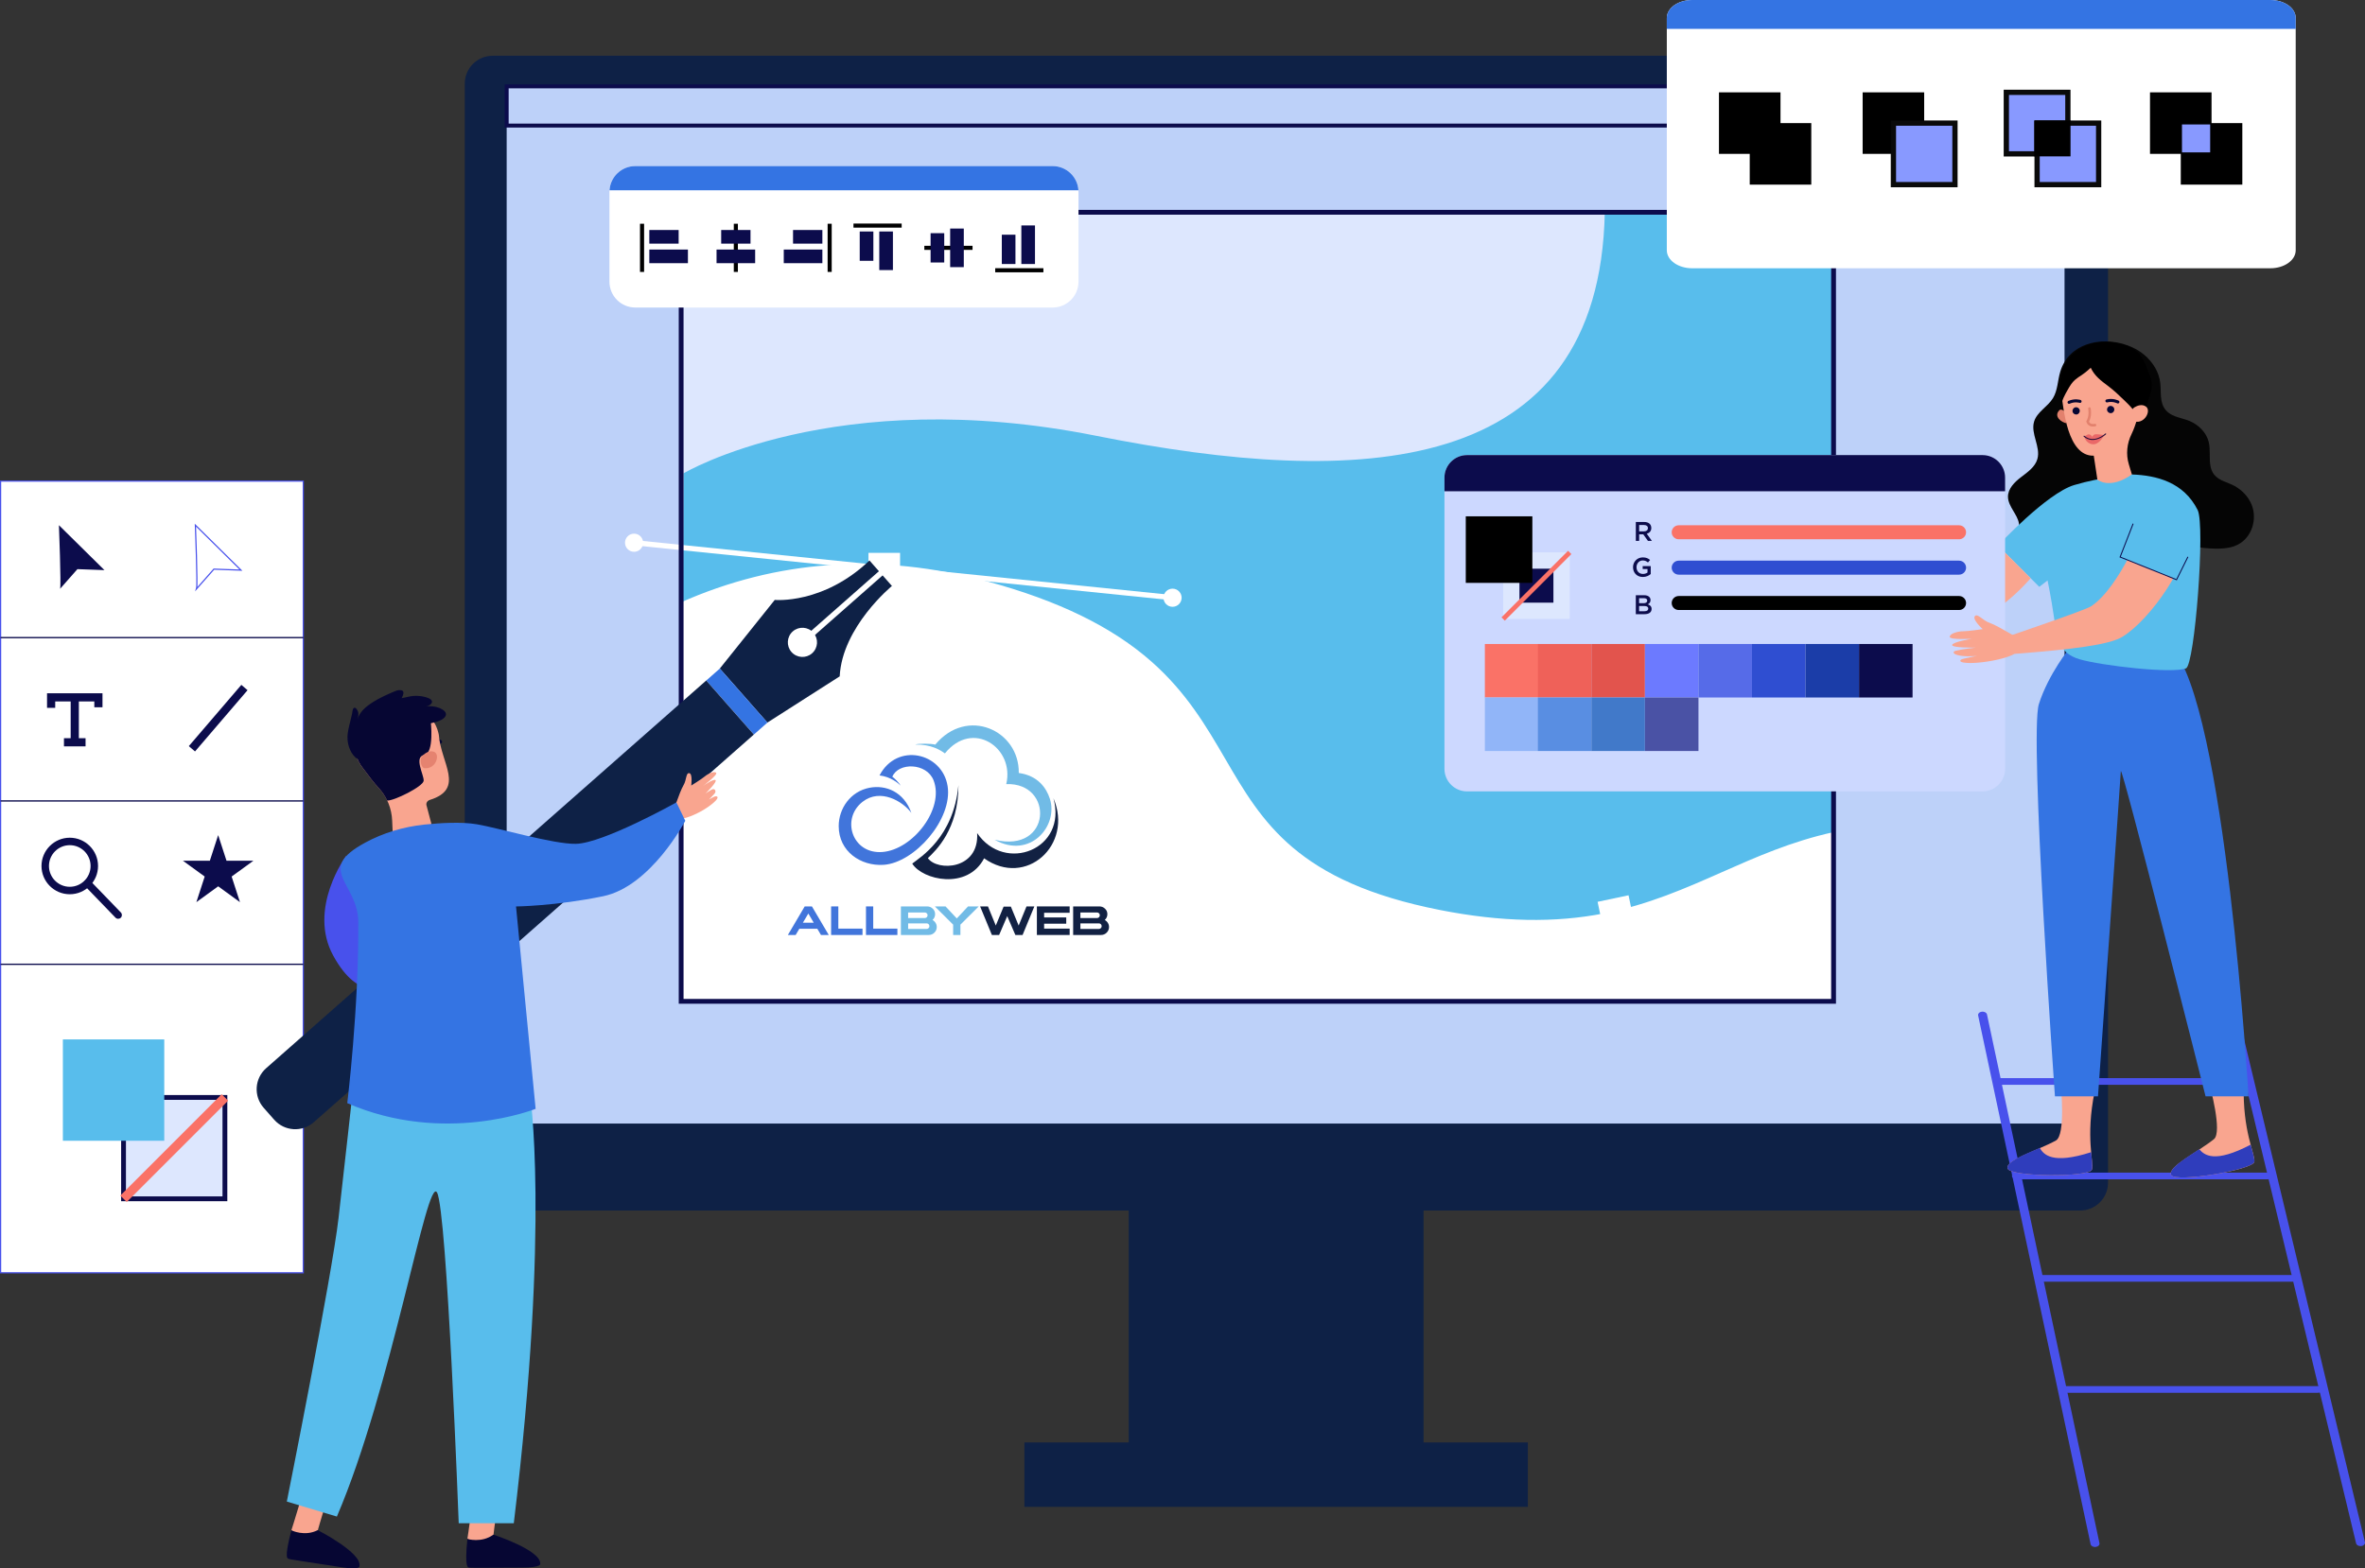 <?xml version="1.0" encoding="UTF-8"?><svg id="Calque_2" xmlns="http://www.w3.org/2000/svg" viewBox="0 0 1982.97 1315.39"><rect x="0" y="0" width="1982.97" height="1315.39" fill="#333333" stroke="none"/><defs><style>.cls-1{fill:#598ee2;}.cls-2{fill:#e58370;}.cls-3,.cls-4{fill:#fff;}.cls-5{fill:#fa7267;}.cls-6{fill:#566be8;}.cls-7{fill:#89f;}.cls-8{fill:#71bbe6;}.cls-8,.cls-9,.cls-10{fill-rule:evenodd;}.cls-11{fill:#ccd8ff;}.cls-12{fill:#58bdec;}.cls-13{fill:#0a0a0a;}.cls-14{fill:#3474e3;}.cls-15{fill:#2f4ed1;}.cls-16{fill:#2f3dbc;}.cls-17{fill:#bdd1f9;}.cls-9{fill:#4175db;}.cls-18{fill:#4851ec;}.cls-4{stroke:#4851ec;stroke-miterlimit:10;}.cls-19{fill:#6c7aff;}.cls-10{fill:#122143;}.cls-20{fill:#e2816d;}.cls-21{fill:#240d39;}.cls-22{fill:#0c0c4c;}.cls-23{fill:#ea6868;}.cls-24{fill:#f9a58f;}.cls-25{fill:#ed917e;}.cls-26{fill:#050505;}.cls-27{fill:#4a52a5;}.cls-28{fill:#ef6159;}.cls-29{fill:#dde7fe;}.cls-30{fill:#0e2146;}.cls-31{fill:#91b5f8;}.cls-32{fill:#060633;}.cls-33{fill:#4179c9;}.cls-34{fill:#1b3da8;}.cls-35{fill:#e2544d;}</style></defs><g id="_ëîé_1"><g><g><rect class="cls-30" x="946.4" y="997.23" width="247.19" height="235.53"/><path class="cls-30" d="M413.06,46.77H1744.16c12.89,0,23.35,10.46,23.35,23.35V991.94c0,12.89-10.46,23.35-23.35,23.35H413.06c-12.89,0-23.35-10.46-23.35-23.35V70.13c0-12.89,10.46-23.35,23.35-23.35Z"/><rect class="cls-17" x="424.83" y="72.44" width="1306.21" height="869.9"/><rect class="cls-30" x="858.94" y="1209.8" width="422.12" height="54.03"/></g><rect class="cls-29" x="571.12" y="178.04" width="966.27" height="661.8"/><path class="cls-12" d="M573.14,396.98s126.46-75.37,346.18-31.43c219.71,43.94,421.85,35.83,426.24-187.51h191.83V805.75H571.12l2.02-408.77Z"/><path class="cls-3" d="M1537.39,700.16v139.68H571.12V507.52c65.8-29.31,152.18-45.86,255.92-17.83,264.2,71.41,136.22,227.76,380.1,275.74,168.51,33.14,222.07-41.39,330.25-65.27Z"/><path class="cls-3" d="M1286.39,775.92c-23.64,0-49.91-2.48-79.68-8.34-121.99-24-151.71-74.95-183.19-128.9-31.87-54.64-64.83-111.13-197.06-146.87-88.66-23.96-174.27-18-254.45,17.72l-1.79-4.01c81.13-36.14,167.73-42.17,257.39-17.94,59.91,16.19,105.08,38.28,138.1,67.52,29.26,25.91,45.71,54.11,61.62,81.38,30.96,53.07,60.2,103.19,180.24,126.8,51.07,10.05,96.12,10.93,137.72,2.71,37.12-7.34,68.28-21.12,98.41-34.46,28.67-12.69,58.32-25.8,93.22-33.51l.95,4.29c-34.47,7.61-63.91,20.63-92.39,33.23-45.06,19.94-91.26,40.38-159.08,40.38Z"/><g><rect class="cls-3" x="728.17" y="463.69" width="26.51" height="26.51"/><rect class="cls-3" x="755.2" y="251.34" width="4.39" height="453.84" transform="translate(204.62 1183.11) rotate(-84.17)"/><path class="cls-3" d="M524.04,455.19c0-4.2,3.41-7.61,7.61-7.61s7.61,3.41,7.61,7.61-3.41,7.61-7.61,7.61-7.61-3.41-7.61-7.61Z"/><circle class="cls-3" cx="983.14" cy="501.33" r="7.61"/></g><g><rect class="cls-3" x="1342.01" y="753.23" width="26.51" height="26.51" transform="translate(-129.04 296.3) rotate(-11.91)"/><rect class="cls-3" x="1254.43" y="765.04" width="201.69" height="2.9" transform="translate(-121.99 274.6) rotate(-11.07)"/><path class="cls-3" d="M1248.85,787.4c-.87-4.11,1.76-8.15,5.88-9.02,4.11-.87,8.15,1.76,9.02,5.88,.87,4.11-1.76,8.15-5.88,9.02-4.11,.87-8.15-1.76-9.02-5.88Z"/><path class="cls-3" d="M1446.07,747.33c-.87-4.11,1.76-8.15,5.88-9.02,4.11-.87,8.15,1.76,9.02,5.88,.87,4.11-1.76,8.15-5.88,9.02-4.11,.87-8.15-1.76-9.02-5.88Z"/></g><path class="cls-22" d="M1732.68,106.97H423.18v-36.18H1732.68v36.18Zm-1306.21-3.3H1729.39v-29.58H426.48v29.58Z"/><g><path class="cls-3" d="M888.12,775.98h-225.38v-84.06h225.38v84.06Zm-220.98-4.39h216.59v-75.27h-216.59v75.27Z"/><path class="cls-3" d="M656.79,694.11c0-4.5,3.65-8.15,8.15-8.15s8.15,3.65,8.15,8.15-3.65,8.15-8.15,8.15-8.15-3.65-8.15-8.15Z"/><circle class="cls-3" cx="885.92" cy="694.11" r="8.15"/><path class="cls-3" d="M656.79,773.78c0-4.5,3.65-8.15,8.15-8.15s8.15,3.65,8.15,8.15-3.65,8.15-8.15,8.15-8.15-3.65-8.15-8.15Z"/><path class="cls-3" d="M877.77,773.78c0-4.5,3.65-8.15,8.15-8.15s8.15,3.65,8.15,8.15-3.65,8.15-8.15,8.15-8.15-3.65-8.15-8.15Z"/></g><g><path class="cls-18" d="M1756.6,1297.49c-1.82,0-3.42-.98-3.71-2.37l-94.29-443.4c-.33-1.53,1.07-2.97,3.13-3.21,2.05-.25,3.97,.8,4.3,2.33l94.29,443.4c.33,1.53-1.07,2.97-3.13,3.21-.2,.03-.4,.04-.59,.04Z"/><path class="cls-18" d="M1979.28,1296.74c-1.82,.03-3.44-.93-3.77-2.31l-106.16-441.91c-.37-1.52,.99-2.98,3.04-3.25,2.04-.28,4,.74,4.37,2.27l106.16,441.91c.37,1.52-.99,2.98-3.04,3.25-.2,.03-.4,.04-.59,.04Z"/><path class="cls-18" d="M1882.98,909.82h-205.42c-3.07,0-5.55-1.25-5.55-2.8s2.48-2.8,5.55-2.8h205.42c3.07,0,5.55,1.25,5.55,2.8s-2.48,2.8-5.55,2.8Z"/><path class="cls-18" d="M1901.53,989.09h-208.94c-3.12,0-5.65-1.25-5.65-2.8s2.53-2.8,5.65-2.8h208.94c3.12,0,5.65,1.25,5.65,2.8s-2.53,2.8-5.65,2.8Z"/><path class="cls-18" d="M1922.33,1074.98h-209.98c-3.14,0-5.67-1.25-5.67-2.8s2.54-2.8,5.67-2.8h209.98c3.14,0,5.67,1.25,5.67,2.8s-2.54,2.8-5.67,2.8Z"/><path class="cls-18" d="M1943.29,1168.15h-210.18c-3.22,0-5.83-1.25-5.83-2.8s2.61-2.8,5.83-2.8h210.18c3.22,0,5.83,1.25,5.83,2.8s-2.61,2.8-5.83,2.8Z"/></g><g><rect class="cls-4" x=".5" y="403.5" width="253.79" height="664.02"/><rect class="cls-22" x=".5" y="534.22" width="253.79" height="1.1"/><rect class="cls-22" x=".5" y="671.21" width="253.79" height="1.1"/><rect class="cls-22" x=".5" y="808.21" width="253.79" height="1.1"/><path class="cls-22" d="M50.39,493.83c.98-2.94-.98-53.34-.98-53.34l38.17,37.68-22.67-.82-14.52,16.48Z"/><path class="cls-4" d="M164.82,493.83c.98-2.94-.98-53.34-.98-53.34l38.17,37.68-22.67-.82-14.52,16.48Z"/><g><polygon class="cls-22" points="46.29 593.69 39.44 593.69 39.44 581.46 85.93 581.46 85.93 593.2 79.08 593.2 79.08 588.31 46.29 588.31 46.29 593.69"/><rect class="cls-22" x="59.26" y="584.88" width="6.85" height="38.66"/><rect class="cls-22" x="53.63" y="619.14" width="18.11" height="6.85"/></g><rect class="cls-22" x="149.09" y="598.92" width="67.68" height="6.85" transform="translate(-393.45 349.23) rotate(-49.4)"/><g><path class="cls-22" d="M58.5,750.02c-13.08,0-23.71-10.64-23.71-23.71s10.64-23.71,23.71-23.71,23.71,10.64,23.71,23.71-10.64,23.71-23.71,23.71Zm0-41.16c-9.62,0-17.45,7.83-17.45,17.45s7.83,17.45,17.45,17.45,17.45-7.83,17.45-17.45-7.83-17.45-17.45-17.45Z"/><path class="cls-22" d="M99.07,770.6c-.82,0-1.64-.32-2.25-.96l-25.65-26.55c-1.2-1.24-1.17-3.23,.08-4.43,1.24-1.2,3.23-1.17,4.43,.08l25.65,26.55c1.2,1.24,1.17,3.23-.08,4.43-.61,.59-1.39,.88-2.18,.88Z"/></g><g><g><rect class="cls-29" x="103.58" y="920.45" width="85" height="85"/><path class="cls-22" d="M190.6,1007.47H101.56v-89.04h89.04v89.04Zm-85-4.04h80.97v-80.97H105.6v80.97Z"/></g><rect class="cls-12" x="52.72" y="871.77" width="85" height="85"/><rect class="cls-5" x="85.98" y="959.14" width="120.21" height="7.63" transform="translate(-638.13 385.34) rotate(-45)"/></g><polygon class="cls-22" points="182.93 700.41 189.91 721.89 212.5 721.89 194.22 735.17 201.2 756.65 182.93 743.37 164.65 756.65 171.63 735.17 153.36 721.89 175.95 721.89 182.93 700.41"/></g><path class="cls-22" d="M1539.4,841.86H569.1V176.02h970.3V841.86Zm-966.27-4.04h962.23V180.06H573.14V837.83Z"/><g><g><g><path class="cls-30" d="M729.03,470.09l18.83,21.37s-41.72,34.23-43.8,75.81l-60.64,38.76-39.9-45.3,46.08-57.58s40.65,3.92,79.43-33.07Z"/><path class="cls-3" d="M664.72,529.57c5.07-4.47,12.8-3.98,17.27,1.09,4.47,5.07,3.98,12.8-1.09,17.27-5.07,4.47-12.8,3.98-17.27-1.09-4.47-5.07-3.98-12.8,1.09-17.27Z"/><rect class="cls-3" x="701.23" y="459.36" width="4.67" height="104.59" transform="translate(622.32 -354.48) rotate(48.62)"/></g><rect class="cls-14" x="587.59" y="580.82" width="60.39" height="15.17" transform="translate(650.79 -264.12) rotate(48.61)"/><path class="cls-30" d="M229.88,939.12l-8.81-10c-8.59-9.75-7.65-24.62,2.1-33.21l368.97-325.15,39.93,45.31-368.97,325.15c-9.75,8.59-24.62,7.65-33.21-2.1Z"/></g><g><path class="cls-24" d="M419.31,1246.36s-5.8,40.94-5.53,41.39c.27,.45-2.18,4.63-2.18,4.63l-10.18,2.27-9.54-3.91s5.99-38.71,4.81-43.43c-1.18-4.73,22.62-.95,22.62-.95Z"/><path class="cls-32" d="M391.88,1290.74s11.99,3.64,21.81-3.63c0,0,39.98,13.1,39.25,24.37,0,0,1.82,3.27-15.27,3.27-17.09,0-43.62,.35-44.35-.02-.73-.36-3.99,1.58-1.44-23.99Z"/></g><g><path class="cls-24" d="M278.32,1243.96s-12.12,39.53-11.92,40.02c.2,.49-2.88,4.24-2.88,4.24l-10.41,.65-8.81-5.35s11.96-37.3,11.53-42.15c-.43-4.85,22.49,2.59,22.49,2.59Z"/><path class="cls-32" d="M244.3,1283.52s11.28,5.47,22.11-.18c0,0,37.45,19.18,34.97,30.2,0,0,1.28,3.52-15.59,.84-16.87-2.67-43.14-6.47-43.8-6.94-.66-.47-4.19,.94,2.32-23.92Z"/></g><path class="cls-12" d="M295.19,920.37l148.9-5.09s17.49,107.61-13.29,362.28h-46.18s-9.79-262.3-18.19-277.38c-8.4-15.07-37.78,164.04-83.96,271.78l-41.98-12.59s37.78-188.9,43.38-237.88c5.6-48.97,11.31-101.12,11.31-101.12Z"/><path class="cls-32" d="M357,626.75c-.34,0-.68-.06-.98-.23-.9-.48-1.16-1.58-.59-2.44,1.73-2.61,6.92-6.69,14.2-3.48,.94,.41,1.3,1.48,.79,2.38-.5,.9-1.67,1.29-2.61,.88-5.98-2.64-8.99,1.78-9.12,1.97-.38,.57-1.03,.9-1.68,.92Z"/><path class="cls-24" d="M367.9,616.05h-.03c-.08-.4-.15-.81-.25-1.22-4.16-18.25-24.3-28.75-44.23-22.54-16.61,5.17-27.59,20.85-25.64,36.62,.72,5.85,3.05,11.01,6.49,15.24,4.9,6.63,9.18,12.29,13.37,16.83,6.94,7.51,10.79,17.14,11.21,27.29l.43,9.92c23.67,5.12,32.48-7.16,32.48-7.16l-4.19-15.83c-.37-1.84,.88-3.7,2.84-4.31,.01,0,.02,0,.04-.01,29.84-9.31,9.1-30.91,7.49-54.83Z"/><path class="cls-32" d="M313.27,611.78l-14.74,21.21c1.11,4.19,3.08,7.95,5.69,11.16,4.9,6.63,9.18,12.29,13.37,16.83,2.9,3.13,5.22,6.65,7.02,10.41,.01,0,.02,0,.03,0,5.25,.57,30.23-11.71,30.59-16.57,.35-4.86-8.57-20.03,.55-21.67,8.58-1.55,5.34-28.5,5.34-28.5l-23.13-1.38-24.73,8.5Z"/><path class="cls-2" d="M352.82,636.92c.08-1.19,.66-2.33,1.57-3.21,1.87-1.83,5.42-4.5,9.3-3.25,5.7,1.83,2.14,15.03-8.06,13.82,0,0-3.24-1.04-2.81-7.36Z"/><path class="cls-32" d="M291.51,615.61c.46-3.8,1.41-7.56,2.34-11.3,.47-1.87,.94-3.75,1.35-5.63,.29-1.32,.22-3.96,1.55-4.89,1.69-1.18,3.52,2.85,3.67,3.83,.35,2.32-.54,4.74-.45,7.08-.23-6.3,6.82-11.99,11.96-15.34,5.65-3.69,12.02-6.57,18.24-9.23,1.43-.61,2.91-1.22,4.46-1.31,5.52-.32,3.49,3.92,2.21,6.69-.04,.09,4.27-.84,4.75-.96,6-1.54,12.41-1.17,17.91,1.07,1.93,.79,3.75,2.56,2.06,4.62-1.01,1.23-2.9,2-4.49,2.08,3.77-.2,7.72,.06,11.15,1.39,2.15,.84,5.29,2.54,5.68,4.93,.39,2.36-2.22,4.35-4.29,5.35-5.43,2.63-11.81,2.92-17.54,4.71-6.37,1.99-12.48,4.79-18.09,8.36-4.63,2.95-8.89,6.39-13.5,9.34-3.89,2.49-8.01,4.62-12.2,6.59-2.79,1.31-7.47,4.77-9.95,2.58-5.38-4.76-7.65-13.02-6.81-19.95Z"/><path class="cls-18" d="M290.34,717.66s-32.69,44.14-10.9,83.92c21.8,39.78,43.59,25.07,43.59,25.07l-32.69-108.98Z"/><path class="cls-24" d="M577.99,648.47c2.88,.58,1.62,10.15,1.59,10.38,.14-.08,8.89-5.54,11.34-7.63,2.47-2.11,7.84-4.77,9.53-3.08,1.66,1.65-10.47,10.7-10.87,11,.39-.23,8.47-6.08,10.33-4.88,1.86,1.2-8,10.99-8.38,11.31,.28-.19,3.31-2.36,5.36-3.38,2.54-1.27,4,1.45,2.22,3.45-2.13,2.4-4.31,4.69-4.59,4.87,.23-.13,1.84-1.04,3.71-2.05,2.51-1.37,6.09-.53,.33,4.54-4.62,4.07-11.5,8.48-19.92,11.72-2.06,.79-4.03,1.39-5.79,1.7l-4.52-6.87-2.27-3.44s.49-1.46,1.24-3.57c1.5-4.23,4.05-11.06,5.81-14,2.65-4.41,1.94-10.63,4.86-10.05Z"/><path class="cls-14" d="M306,706.83c15.4-8.36,32.37-13.41,49.79-15.23,13.86-1.45,31.21-2.42,44.02-.27,17.59,2.94,64.25,16.8,83.11,16.4,22.99-.49,84.22-34.75,84.22-34.75l7.45,15.44s-28.74,54.96-68.86,63.25c-40.11,8.28-73.06,8.59-73.06,8.59l16.43,169.74s-76.55,30.67-157.93-4.77c0,0,9.8-79.98,9.23-152.12-.26-32.89-36.6-43.36,5.59-66.26Z"/></g><g><path class="cls-3" d="M904.29,160.98v75.25c0,11.98-9.71,21.7-21.7,21.7h-349.89c-11.99,0-21.7-9.71-21.7-21.7v-75.25c0-.46,.01-.91,.05-1.37,.69-11.35,10.12-20.32,21.64-20.32h349.89c11.52,0,20.95,8.98,21.64,20.32,.04,.46,.06,.91,.06,1.37Z"/><path class="cls-14" d="M904.23,159.61H511.06c.69-11.35,10.12-20.32,21.64-20.32h349.89c11.52,0,20.95,8.98,21.64,20.32Z"/><g><rect x="536.62" y="187.66" width="3.43" height="40.41"/><rect class="cls-22" x="544.43" y="192.9" width="24.59" height="11.44"/><rect class="cls-22" x="544.43" y="209.3" width="32.37" height="11.44"/></g><g><rect x="615.27" y="187.66" width="3.43" height="40.41"/><rect class="cls-22" x="604.69" y="192.9" width="24.59" height="11.44"/><rect class="cls-22" x="600.8" y="209.3" width="32.37" height="11.44"/></g><g><rect x="693.93" y="187.66" width="3.43" height="40.41"/><rect class="cls-22" x="664.94" y="192.9" width="24.59" height="11.44"/><rect class="cls-22" x="657.16" y="209.3" width="32.37" height="11.44"/></g><g><rect x="715.61" y="187.5" width="40.41" height="3.43"/><rect class="cls-22" x="714.28" y="200.72" width="24.59" height="11.44" transform="translate(520.13 933.02) rotate(-90)"/><rect class="cls-22" x="726.78" y="204.61" width="32.37" height="11.44" transform="translate(532.63 953.3) rotate(-90)"/></g><g><rect x="775.03" y="206.15" width="40.41" height="3.43"/><rect class="cls-22" x="773.7" y="202.15" width="24.59" height="11.44" transform="translate(578.12 993.86) rotate(-90)"/><rect class="cls-22" x="786.2" y="202.15" width="32.37" height="11.44" transform="translate(594.52 1010.25) rotate(-90)"/></g><g><rect x="834.45" y="224.95" width="40.41" height="3.43"/><rect class="cls-22" x="833.4" y="203.43" width="24.59" height="11.44" transform="translate(636.55 1054.84) rotate(-90)"/><rect class="cls-22" x="845.9" y="199.53" width="32.37" height="11.44" transform="translate(656.83 1067.34) rotate(-90)"/></g></g><g><path class="cls-24" d="M1727.98,911.26s4.12,40.68-4.18,45.3c-15.04,8.36-42.79,16.33-40.46,23.5,2.32,7.18,68.82,7.46,70.67,.91,1.85-6.54-5.61-26.57,2.29-65.55l-28.31-4.16Z"/><path class="cls-16" d="M1753.34,966.36c.71,7.28,1.32,12.28,.67,14.61-1.85,6.54-68.34,6.26-70.67-.91-1.72-5.32,12.96-11.32,26.9-17.3,3.29,5.53,10.32,14.16,43.1,3.6Z"/><path class="cls-24" d="M1852.71,910.09s10.99,39.39,3.59,45.35c-13.4,10.8-39.38,23.37-35.87,30.05,3.51,6.68,69.08-4.37,69.79-11.13,.71-6.76-10.05-25.23-8.9-64.98l-28.61,.72Z"/><path class="cls-16" d="M1887.08,960.07c1.94,7.06,3.39,11.88,3.14,14.28-.71,6.76-66.28,17.81-69.79,11.13-2.6-4.95,10.84-13.36,23.56-21.63,4.19,4.89,12.58,12.2,43.09-3.79Z"/><path class="cls-14" d="M1735.74,543.02s-18.06,21.88-26.21,47.49c-8.15,25.61,13.47,329.03,13.47,329.03h36.09s19.14-270.21,19.14-272.61c0-9.44,71.06,272.61,71.06,272.61h36.03s-19.5-330.25-64.75-376.52l-42.34,2.62-42.49-2.62Z"/><path class="cls-26" d="M1692.77,438.91c.23,1.59,.14,3.2-.43,4.84-.71,2.02-2.11,3.77-2.68,5.84-1.25,4.56,2.15,9.45,6.57,11.11,3.71,1.4,7.84,.96,11.65-.29,.72-.24,1.44-.51,2.13-.8,4.36-1.82,8.32-4.48,12.62-6.43,1.12-.51,2.25-.97,3.4-1.38,.24-.09,.48-.17,.73-.26h0c8.54-2.96,17.8-3.69,26.74-5.45,10.54-2.07,21.01-5.64,31.73-4.89,12.36,.86,23.5,7.33,35.07,11.76,11.79,4.51,24.37,6.95,36.99,7.19,5.14,.1,10.42-.2,15.26-1.79,.36-.11,.72-.24,1.08-.38,.99-.37,1.96-.79,2.9-1.29,11.66-6.08,16.17-21.22,11.49-33.14-2.67-6.81-7.97-12.38-14.31-15.91-5.66-3.16-12.88-4.22-17.16-9.51-1.68-2.08-2.59-4.45-3.1-6.98-1.3-6.5,.12-14.09-1.58-20.73-1.98-7.76-8.52-14.14-15.73-17.22-3.1-1.33-6.54-2.13-9.85-3.18-1.62-.52-3.2-1.09-4.7-1.82-2.11-1.02-4.04-2.34-5.64-4.22-5.5-6.45-3.67-15.37-4.67-23.12-.57-4.5-2.13-8.79-4.41-12.7-2.4-4.11-5.6-7.78-9.31-10.83-1.43-1.18-2.95-2.27-4.52-3.25-1.75-1.09-3.6-2.08-5.51-2.95h0c-1.17-.54-2.37-1.03-3.59-1.47-5.65-2.07-11.74-3.22-17.8-3.32h0c-5.72-.1-11.38,.73-16.6,2.57-5.11,1.8-9.78,4.58-13.6,8.41-3.72,3.72-6.64,8.44-8.42,14.23-2.28,7.45-2.12,15.78-6.19,22.42-4.42,7.22-13.34,11.49-15.79,19.59-3.09,10.18,5.64,21.11,2.76,31.35-1.88,6.7-8.13,11.02-13.66,15.23-5.53,4.21-11.2,9.81-11.01,16.76,.23,7.92,8.09,14.77,9.15,22.01Z"/><path class="cls-12" d="M1787.52,397.93c20.76,.77,43.42,6.47,55.15,29.84,6.49,12.94-2.43,129.83-9.81,132.78-11.54,4.61-70.69-2.21-89.15-7.6-18.46-5.38-19.23-19.23-21.53-35.38-2.31-16.15-5.38-30.76-5.38-30.76l-6.92,5.38-34.62-34.62s40.77-43.82,63.84-50.74c23.07-6.92,48.42-8.91,48.42-8.91Z"/><path class="cls-20" d="M1732.03,345.9s-3.45-3.81-5.41-1.75c-4.99,5.26,2.02,10.17,5.98,10.85l-.57-9.1Z"/><path class="cls-24" d="M1759.85,289.02c17.5-1.5,33.61,10.55,37.16,27.75,1.17,5.65,.9,11.23-.53,16.39-2.94,12.76-5.41,23.06-9.24,30.87-3.88,7.91-4.84,16.94-2.29,25.38l2.57,8.52c-18.59,13.11-28.92,4.39-28.92,4.39l-3.05-20.12h0c-22.15,.71-25.35-39.88-27.15-51.75h.04c-.08-.44-.17-.88-.24-1.33-3.02-19.86,11.31-38.35,31.65-40.1Z"/><path d="M1767.67,323.82c4.89,3.67,9.3,7.92,13.7,12.16,4.66,4.49,9.49,9.26,11.32,15.46,4.96-5.12,7.59-12.02,9.65-18.84,.96-3.16,1.83-6.41,1.8-9.71-.04-4.68-1.87-9.14-3.67-13.45-2.32-5.58-4.8-11.37-9.43-15.26-3.06-2.57-6.86-4.11-10.7-5.23-8.96-2.61-18.67-3.11-27.61-.45-8.94,2.66-17.04,8.66-21.36,16.93-5.57,10.65-4.43,23.42-3.14,35.37,.45-5.11,3.08-9.73,5.64-14.17,1.67-2.89,3.39-5.83,5.91-8.01,4.31-3.71,5.74-3.26,13.23-10.19,3.29,6.99,8.54,10.81,14.66,15.39Z"/><path class="cls-24" d="M1787.41,344.45c.39-1.2,1.23-2.2,2.32-2.85,2.24-1.33,6.29-3.02,9.62-.56,4.89,3.6-1.94,16.16-11.24,11.84,0,0-2.78-2.05-.71-8.44Z"/><path class="cls-32" d="M1737.81,345.36c-.41-1.63,.58-3.29,2.21-3.71,1.63-.41,3.29,.58,3.71,2.21,.41,1.63-.58,3.29-2.21,3.71-1.63,.41-3.29-.58-3.71-2.21Z"/><path class="cls-32" d="M1766.77,344.23c-.41-1.63,.58-3.29,2.21-3.71,1.63-.41,3.29,.58,3.71,2.21,.41,1.63-.58,3.29-2.21,3.71-1.63,.41-3.29-.58-3.71-2.21Z"/><path class="cls-23" d="M1747.7,366.17s2.4-2.14,3.99-1.86c1.59,.28,2.62,2.07,2.62,2.07,0,0,.75-1.96,2.63-2.17,1.89-.21,7.32,.73,7.32,.73,0,0-4.12,8.51-9.9,7.64-5.78-.86-6.56-6.15-6.56-6.15l-.11-.26Z"/><path class="cls-21" d="M1753.3,368.95c6.61,.75,12.44-4.62,12.51-4.7,.17-.16,.18-.43,.02-.61-.16-.17-.44-.18-.61-.02-.38,.36-9.49,8.73-17.54,1.9-.18-.15-.45-.13-.61,.05-.15,.18-.13,.45,.05,.61,2.03,1.72,4.14,2.54,6.17,2.77Z"/><path class="cls-32" d="M1776.04,338.39c.36-.07,.68-.3,.86-.64,.33-.62,.1-1.39-.52-1.72-.18-.1-4.63-2.39-10.13-1-.68,.17-1.09,.86-.92,1.54,.17,.68,.92,1.09,1.54,.92,4.59-1.16,8.28,.76,8.32,.78,.27,.15,.57,.18,.85,.12Z"/><path class="cls-32" d="M1744.54,337.84c.34-.14,.61-.42,.73-.79,.21-.67-.15-1.38-.82-1.6-.2-.06-4.93-1.55-10.15,.83-.64,.29-.92,1.04-.63,1.68,.29,.64,1.07,.92,1.68,.63,4.31-1.97,8.28-.74,8.32-.73,.29,.09,.6,.08,.86-.03Z"/><path class="cls-20" d="M1754.94,357.78c-3.65,0-5.24-2.5-5.59-4.03-.06-.27-.02-.55,.12-.78,2.61-4.39,1.41-10.05,1.4-10.11-.13-.58,.24-1.15,.81-1.27,.57-.13,1.14,.24,1.27,.81,.06,.26,1.33,6.19-1.4,11.24,.33,.8,1.47,2.53,4.84,1.85,.59-.11,1.14,.26,1.26,.83,.12,.58-.26,1.14-.83,1.26-.68,.14-1.31,.2-1.88,.2Z"/><path class="cls-24" d="M1702.63,484.94s-33.73,40.4-61.22,35.98c-27.5-4.42-72.22-8.76-72.22-8.76l22.65-14.94s39.44-10.39,53.91-13.28c14.47-2.89,32.45-23.43,32.45-23.43l24.44,24.44Z"/><path class="cls-24" d="M1834.36,446.04c2.88,24.35-30.97,73.6-54.95,88.14-10.85,6.58-41.12,10.43-90.09,14.21l-4.3-15.09s63.43-21.57,68.25-24.77c24.25-16.06,44.92-69.94,44.92-69.94l36.18,7.46Z"/><path class="cls-25" d="M1610.43,486.46s-4.84,18.67-7.54,18.32c-2.71-.35-2.26-15.65-2.35-15.42-.09,.23-3.2,16.09-6.94,16.89-3.74,.79-2.44-16.79-2.44-16.79,0,0-1.82,15.09-4.41,15.49-2.59,.4-2.43-14.24-3.44-14.28-1.01-.04-.2,12.55-3.39,13.19-3.19,.64-5.02-17.07-2.11-19.33,2.91-2.26,5.79,.16,5.79,.16,0,0,5.29-3.25,8.15-1.41,0,0,8.34-1.58,9.74,1.92,0,0,6.1-4.24,8.94,1.26Z"/><g><path class="cls-11" d="M1230.05,381.7h432.24c10.44,0,18.92,8.48,18.92,18.92v244.21c0,10.44-8.48,18.92-18.92,18.92h-432.24c-10.44,0-18.92-8.48-18.92-18.92v-244.21c0-10.44,8.48-18.92,18.92-18.92Z"/><path class="cls-22" d="M1681.21,400.62v11.44h-470.08v-11.44c0-10.45,8.47-18.92,18.92-18.92h432.24c10.45,0,18.92,8.47,18.92,18.92Z"/><g><rect class="cls-29" x="1260.34" y="463.31" width="55.82" height="55.82"/><rect class="cls-22" x="1274.01" y="476.98" width="28.48" height="28.48"/><rect class="cls-5" x="1248.78" y="489.26" width="78.94" height="3.92" transform="translate(29.98 1054.83) rotate(-45)"/><rect x="1229" y="433.05" width="55.82" height="55.82"/></g><g><rect class="cls-5" x="1245" y="540.12" width="44.88" height="44.88"/><rect class="cls-28" x="1289.46" y="540.12" width="44.88" height="44.88"/><rect class="cls-35" x="1334.34" y="540.12" width="44.88" height="44.88"/><rect class="cls-19" x="1379.22" y="540.12" width="44.88" height="44.88"/><rect class="cls-6" x="1424.09" y="540.12" width="44.88" height="44.88"/><rect class="cls-15" x="1468.97" y="540.12" width="44.88" height="44.88"/><rect class="cls-34" x="1513.85" y="540.12" width="44.88" height="44.88"/><rect class="cls-22" x="1558.73" y="540.12" width="44.88" height="44.88"/><rect class="cls-31" x="1245" y="585" width="44.88" height="44.88"/><rect class="cls-1" x="1289.46" y="585" width="44.88" height="44.88"/><rect class="cls-33" x="1334.34" y="585" width="44.88" height="44.88"/><rect class="cls-27" x="1379.22" y="585" width="44.88" height="44.88"/></g><path class="cls-5" d="M1642.61,452.3h-235.08c-3.23,0-5.87-2.64-5.87-5.87h0c0-3.23,2.64-5.87,5.87-5.87h235.08c3.23,0,5.87,2.64,5.87,5.87h0c0,3.23-2.64,5.87-5.87,5.87Z"/><path class="cls-15" d="M1642.61,481.97h-235.08c-3.23,0-5.87-2.64-5.87-5.87h0c0-3.23,2.64-5.87,5.87-5.87h235.08c3.23,0,5.87,2.64,5.87,5.87h0c0,3.23-2.64,5.87-5.87,5.87Z"/><path d="M1642.61,511.63h-235.08c-3.23,0-5.87-2.64-5.87-5.87h0c0-3.23,2.64-5.87,5.87-5.87h235.08c3.23,0,5.87,2.64,5.87,5.87h0c0,3.23-2.64,5.87-5.87,5.87Z"/><g><path class="cls-22" d="M1371.58,437.79h7.08c3.72,0,5.9,2,5.9,5.06,0,2.61-1.57,4.17-3.79,4.81l4.29,6.01h-3.29l-3.95-5.54h-3.45v5.54h-2.79v-15.88Zm6.87,7.87c2,0,3.27-1.04,3.27-2.7s-1.23-2.63-3.29-2.63h-4.06v5.33h4.08Z"/><path class="cls-22" d="M1369.23,475.71c0-4.45,3.4-8.21,8.19-8.21,2.77,0,4.47,.77,6.1,2.15l-1.77,2.11c-1.22-1.04-2.43-1.7-4.45-1.7-2.93,0-5.15,2.56-5.15,5.65,0,3.27,2.16,5.67,5.4,5.67,1.5,0,2.86-.48,3.83-1.2v-2.97h-4.06v-2.43h6.76v6.67c-1.56,1.34-3.81,2.47-6.62,2.47-4.97,0-8.23-3.54-8.23-8.21Z"/><path class="cls-22" d="M1371.58,499.23h7.12c1.82,0,3.24,.5,4.15,1.41,.7,.7,1.07,1.57,1.07,2.68,0,1.91-1.09,2.93-2.27,3.54,1.86,.63,3.15,1.7,3.15,3.9,0,2.84-2.34,4.36-5.88,4.36h-7.35v-15.88Zm6.56,6.69c1.79,0,3-.7,3-2.2,0-1.25-1-2.02-2.79-2.02h-4.02v4.22h3.81Zm.82,6.71c1.91,0,3.06-.75,3.06-2.22,0-1.34-1.07-2.13-3.27-2.13h-4.42v4.36h4.63Z"/></g></g><path class="cls-24" d="M1655.8,516.84c-2.21,2.79,6.42,10.65,6.62,10.83-.19,.03-12.53,1.81-16.43,1.79-3.93-.03-10.97,1.71-11.21,4.58-.24,2.82,18.01,1.73,18.62,1.69-.54,.09-15.8,2.6-16.58,5.16-.78,2.56,19.18,2.3,19.78,2.3-.41,.05-12.12,1.37-16.56,2.56-.85,.23-1.43,.45-1.62,.66-1.2,1.31,.43,2.9,6.61,3.69,1.76,.22,3.55,.32,5.2,.34,3.88,.05,7.05-.3,7.45-.34-.32,.06-2.51,.48-5.03,1-3.39,.7-7.36,1.57-8.09,2-1.33,.76-2.6,2.78,6.67,2.98,7.45,.16,21.89-1.65,32.19-5.22,2.53-.88,4.81-1.86,6.67-2.94l-1.17-9.88-.59-4.95s-1.59-.97-3.92-2.33c-4.68-2.74-12.37-7.07-16.29-8.41-5.88-2.01-10.08-8.32-12.33-5.5Z"/><polygon class="cls-12" points="1789.82 426.68 1775.65 466.46 1828.51 487.71 1841.04 449.56 1834.5 432.13 1789.82 426.68"/><polygon class="cls-22" points="1825.16 486.73 1777.12 467.41 1788.17 439.06 1788.93 439.36 1778.18 466.96 1824.77 485.69 1834.13 466.82 1834.87 467.18 1825.16 486.73"/></g><g><path class="cls-3" d="M1924.87,15.09V209.91c0,8.34-9.5,15.09-21.22,15.09h-484.86c-11.72,0-21.22-6.76-21.22-15.09V15.09c0-8.34,9.5-15.09,21.22-15.09h484.86c11.72,0,21.22,6.76,21.22,15.09Z"/><path class="cls-14" d="M1924.87,15.09v9.12h-527.31V15.09c0-8.34,9.5-15.09,21.22-15.09h484.86c11.72,0,21.22,6.76,21.22,15.09Z"/><g><g><rect x="1441.29" y="77.45" width="51.6" height="51.6"/><rect x="1467.09" y="103.25" width="51.6" height="51.6"/></g><g><rect x="1561.76" y="77.45" width="51.6" height="51.6"/><g><rect class="cls-7" x="1587.56" y="103.25" width="51.6" height="51.6"/><path class="cls-13" d="M1641.37,157.06h-56.01v-56.01h56.01v56.01Zm-51.6-4.41h47.2v-47.2h-47.2v47.2Z"/></g></g><g><g><rect class="cls-7" x="1682.23" y="77.45" width="51.6" height="51.6"/><path class="cls-13" d="M1736.04,131.25h-56.01v-56.01h56.01v56.01Zm-51.6-4.41h47.2v-47.2h-47.2v47.2Z"/></g><g><rect class="cls-7" x="1708.03" y="103.25" width="51.6" height="51.6"/><path class="cls-13" d="M1761.84,157.06h-56.01v-56.01h56.01v56.01Zm-51.6-4.41h47.2v-47.2h-47.2v47.2Z"/></g><rect x="1705.67" y="101.03" width="30.39" height="30.12"/></g><g><rect x="1802.7" y="77.45" width="51.6" height="51.6"/><rect x="1828.51" y="103.25" width="51.6" height="51.6"/><rect class="cls-7" x="1829.51" y="104.38" width="23.64" height="23.43"/></g></g></g></g><path id="path40" class="cls-8" d="M792.27,631.9c-3.73-2.75-11.42-7.67-24.96-7.45,2.82-.93,13.25-.94,16.89,.06,26.57-32,70.52-12.12,70.01,23.79,15.82,2.16,23.02,12.32,26.03,21.51,7.46,22.79-16.47,51.2-46.27,34.51,48.04,11.71,50.01-48.24,9.74-46.67,7.27-30.43-28.21-54.62-51.44-25.75Z"/><path id="path42" class="cls-10" d="M777.98,719.72c7.91,11.28,43.15,9.82,41.32-20.98,23.22,34.07,75.91,13.64,63.97-29.24,16.84,39.09-23.02,75.3-58.12,50.38-14.03,26.88-51.75,18.22-60.26,4.43,6.67-5.31,34.62-21.91,38.73-65.78,.04,37.19-19.03,54.88-25.64,61.19Z"/><path id="path44" class="cls-9" d="M748.17,651.47c1.34,.8,5.92,5.15,6.89,7.45-1.75-2.08-8.5-7.54-17.62-8.55,14.58-27.87,52.58-19.31,57.09,8.91,4.43,27.69-27.64,64.42-53.72,66.07-19.07,1.21-37.6-11.21-37.59-32.52,0-14.62,9.79-29.13,26.01-32.16,13.5-2.52,28.68,3.4,34.91,21.13-7.19-9.81-26.02-20.87-40.84-9.38-18.41,14.26-8.8,44.1,16.51,42.17,25.69-1.97,52.22-36.36,42.96-60.12-5.76-14.75-29.5-15.28-34.6-3Z"/><path id="path46" class="cls-9" d="M674.72,760.22l-14.13,23.97h6.53l3.1-5.25h15.06l3.07,5.25h6.54l-14.13-23.97h-6.04Zm3.04,5.95l4.51,7.7h-9.06l4.55-7.7Z"/><polygon id="polygon48" class="cls-9" points="696.85 784.19 696.85 760.22 702.92 760.22 702.92 778.85 723.18 778.85 723.18 784.19 696.85 784.19"/><polygon id="polygon50" class="cls-9" points="726.1 784.19 726.1 760.22 732.17 760.22 732.17 778.85 752.43 778.85 752.43 784.19 726.1 784.19"/><path id="path52" class="cls-8" d="M755.36,760.22v23.97h23.24c1.92,0,3.53-.65,4.84-1.94,1.33-1.32,2-2.91,2-4.76,0-1.25-.33-2.39-.98-3.44s-1.52-1.87-2.6-2.45c.68-.61,1.22-1.33,1.61-2.16,.39-.84,.58-1.73,.58-2.66,.03-1.81-.62-3.36-1.95-4.63-1.31-1.28-2.9-1.93-4.76-1.93h-21.98Zm6.07,5.09h13.96c.66,0,1.22,.23,1.67,.68,.45,.44,.68,1,.68,1.66s-.23,1.19-.68,1.65c-.45,.45-1.01,.68-1.67,.68h-13.96v-4.67h0Zm0,9.13h15.48c.65,0,1.2,.21,1.66,.66,.47,.46,.7,1.01,.7,1.67,.03,.65-.19,1.21-.68,1.66-.45,.45-1.01,.68-1.67,.68h-15.48v-4.67h0Z"/><polygon id="polygon54" class="cls-8" points="783.83 760.22 799.19 775.51 799.19 784.19 805.27 784.19 805.27 775.51 820.64 760.22 811.67 760.22 802.23 770.31 792.8 760.22 783.83 760.22"/><polygon id="polygon56" class="cls-10" points="821.78 760.22 831.67 784.19 837.73 784.19 844.53 768.34 851.34 784.19 857.4 784.19 867.27 760.22 860.7 760.22 854.11 776.26 847.57 760.4 841.5 760.4 834.93 776.26 828.36 760.22 821.78 760.22"/><polygon id="polygon58" class="cls-10" points="869.39 760.22 869.39 784.19 896.87 784.19 896.87 778.85 875.46 778.85 875.46 774.72 894.01 774.72 894.01 769.47 875.46 769.47 875.46 765.56 896.87 765.56 896.87 760.22 869.39 760.22"/><path id="path60" class="cls-10" d="M899.8,760.22v23.97h23.24c1.92,0,3.53-.65,4.84-1.94,1.33-1.32,2-2.91,2-4.76,0-1.25-.33-2.39-.98-3.44-.65-1.05-1.52-1.87-2.6-2.45,.68-.61,1.22-1.33,1.61-2.16,.39-.84,.58-1.73,.58-2.66,.03-1.81-.62-3.36-1.95-4.63-1.31-1.28-2.9-1.93-4.76-1.93h-21.98Zm6.07,5.09h13.95c.66,0,1.22,.23,1.67,.68,.45,.44,.68,1,.68,1.66s-.23,1.19-.68,1.65c-.45,.45-1.01,.68-1.67,.68h-13.95v-4.67h0Zm0,9.13h15.48c.65,0,1.2,.21,1.66,.66,.47,.46,.7,1.01,.7,1.67,.03,.65-.19,1.21-.68,1.66-.45,.45-1.01,.68-1.67,.68h-15.48v-4.67h-.01Z"/></g></svg>